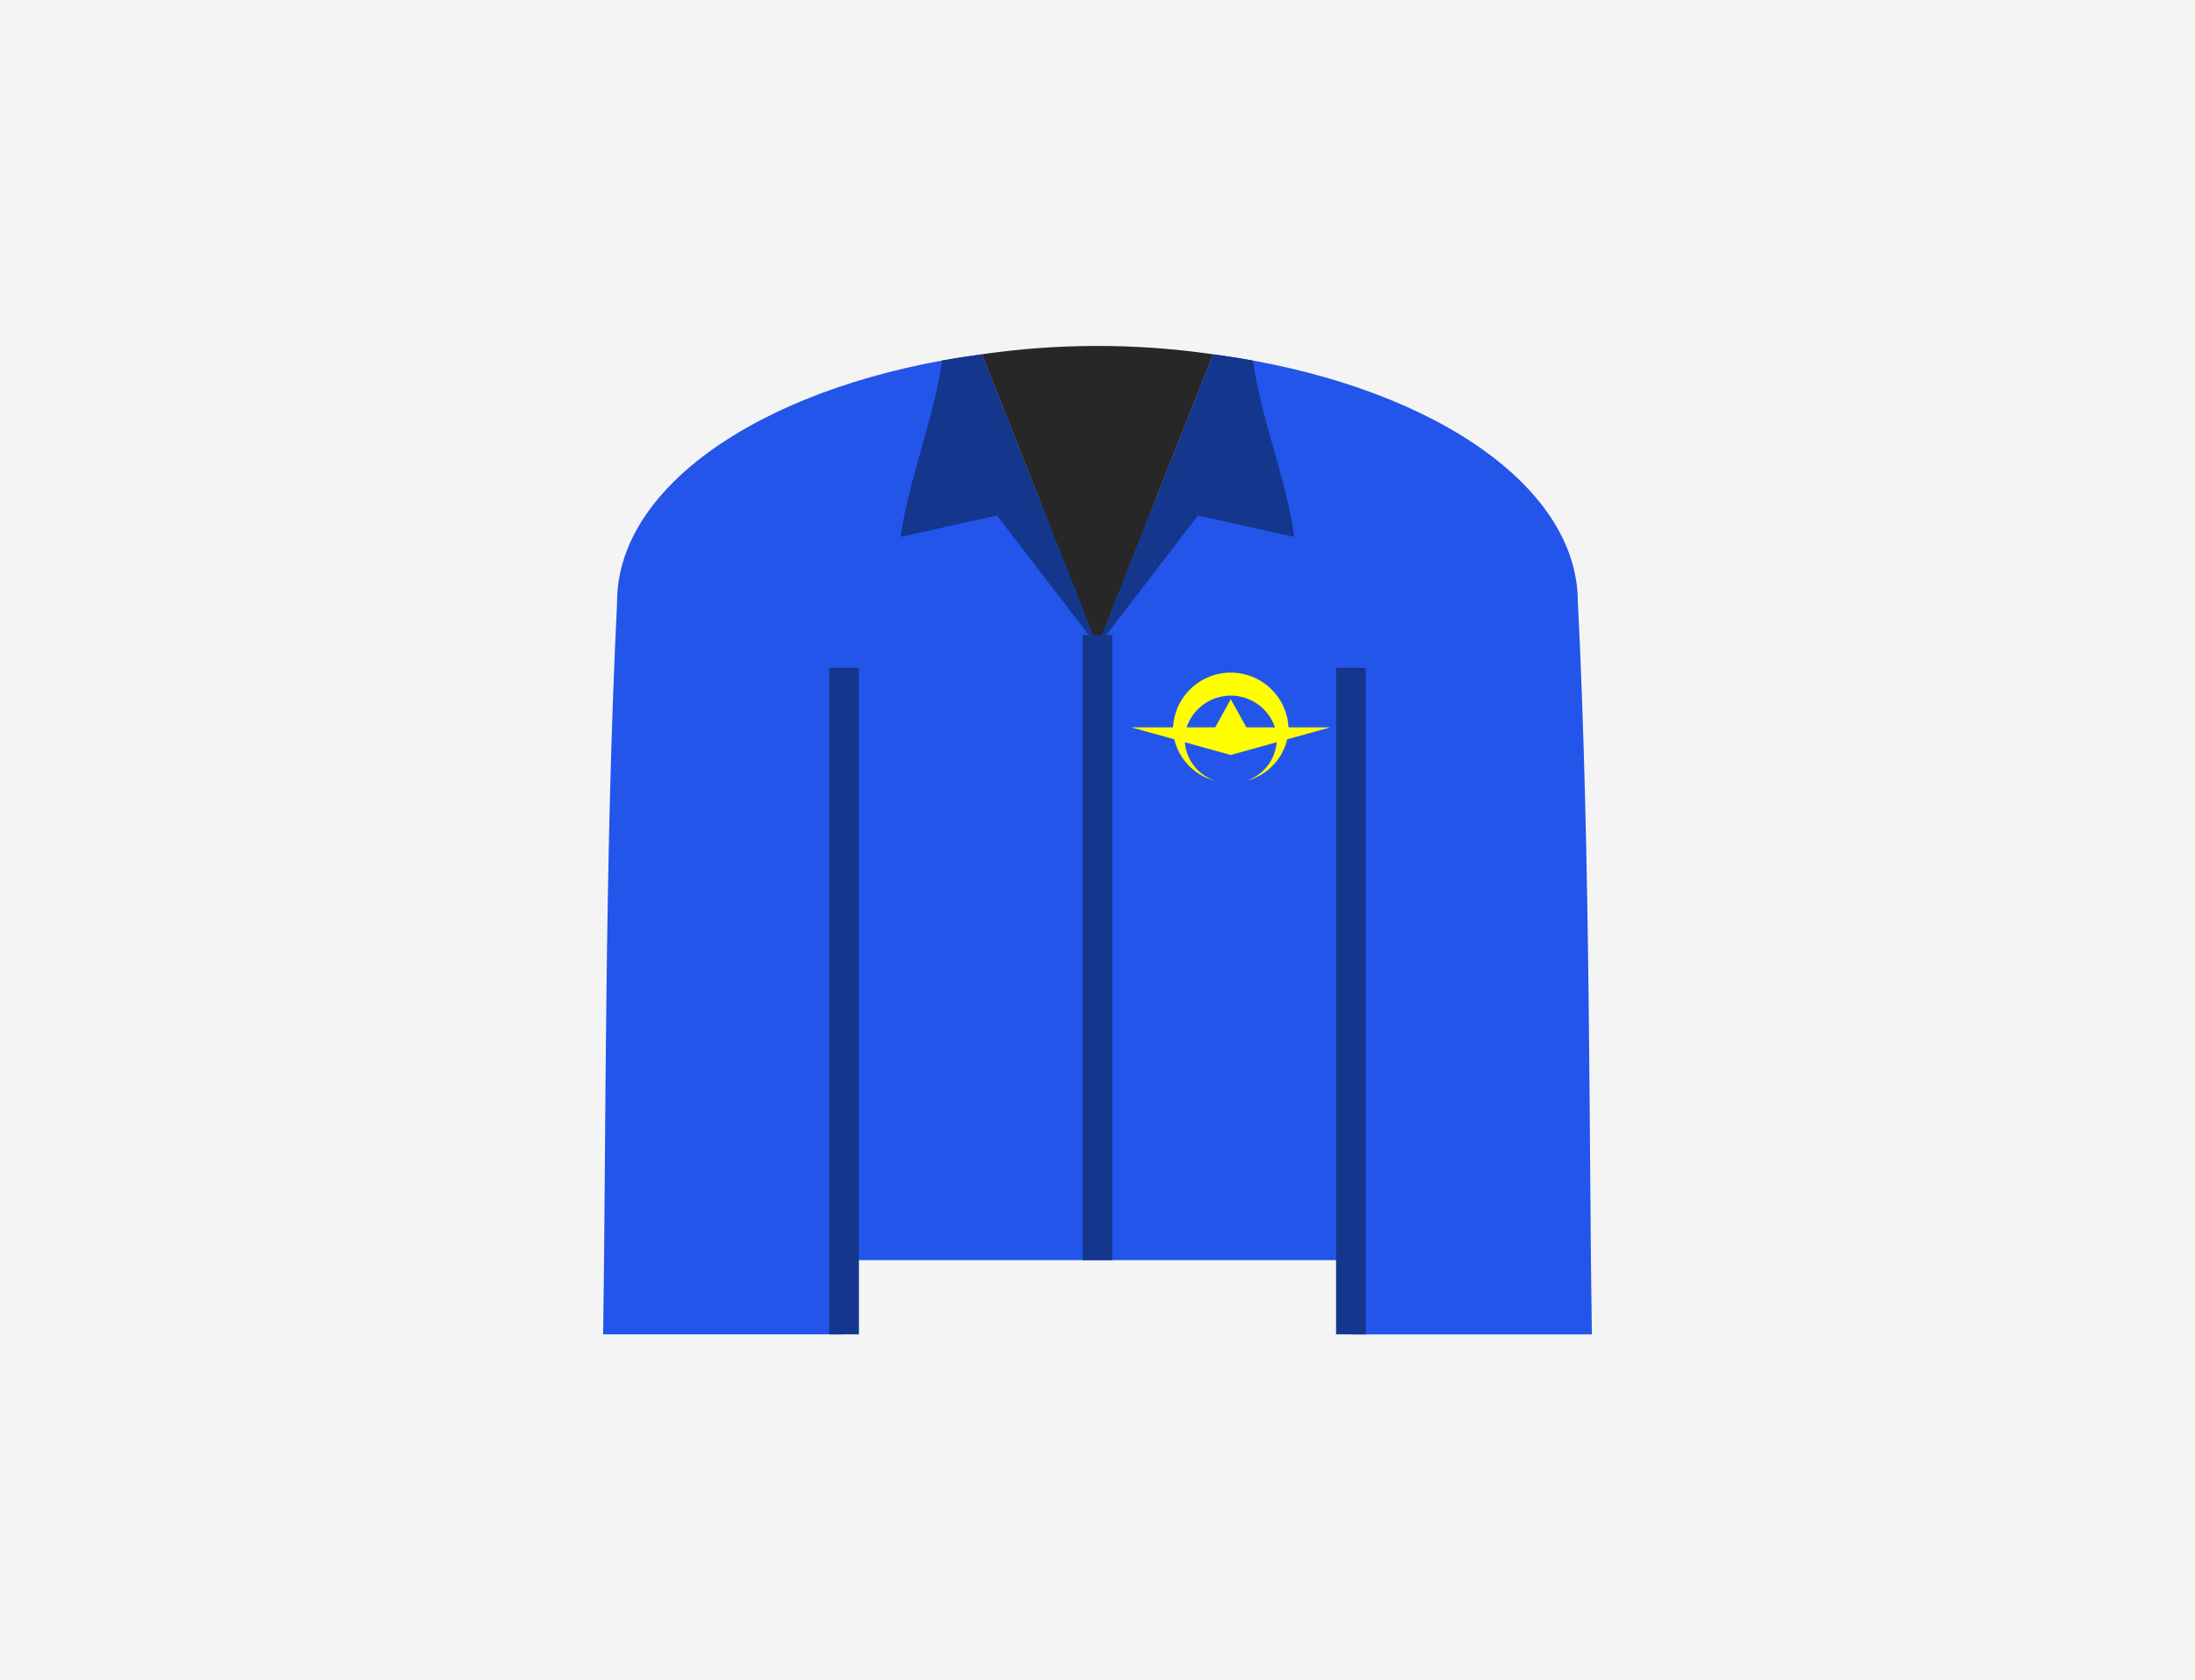 <svg xmlns="http://www.w3.org/2000/svg" xmlns:xlink="http://www.w3.org/1999/xlink" width="222" height="170" viewBox="0 0 222 170">
  <defs>
    <clipPath id="clip-path">
      <rect id="Rectangle_60225" data-name="Rectangle 60225" width="100" height="100" fill="none"/>
    </clipPath>
  </defs>
  <g id="Group_28969" data-name="Group 28969" transform="translate(0 -41)">
    <rect id="Rectangle_60234" data-name="Rectangle 60234" width="222" height="170" transform="translate(0 41)" fill="#f4f4f4"/>
    <g id="Group_28980" data-name="Group 28980" transform="translate(61 76)">
      <g id="Group_28955" data-name="Group 28955" clip-path="url(#clip-path)">
        <path id="Path_85323" data-name="Path 85323" d="M62.253,1.185,50.565,30.734,38.877,1.186c-21.185,2.78-36.9,12.941-36.9,25.055,0,5.987,9.247,3.41,15.416,7.6,9.16,6.231,17.6,18.207,33.166,18.207,17.631,0,25.654-10.948,33.934-18.207,4.682-4.1,14.652-2.715,14.652-7.6,0-12.115-15.71-22.275-36.9-25.056" transform="translate(-0.566 -0.339)" fill="#2355eb"/>
        <path id="Path_85324" data-name="Path 85324" d="M25.57,22.05H89.039L87.974,98.787H26.635Z" transform="translate(-7.306 -6.3)" fill="#2355eb"/>
        <path id="Path_85325" data-name="Path 85325" d="M53.632.844l11.69,29.551L77.012.844a81.414,81.414,0,0,0-23.38,0" transform="translate(-15.323 0)" fill="#272727"/>
        <path id="Path_85326" data-name="Path 85326" d="M105.881,110.362V42.927c7.033,0,15.925-6.656,22.956-6.656,1.3,25.913,1.119,55.389,1.414,74.093Z" transform="translate(-30.252 -10.363)" fill="#2355eb"/>
        <path id="Path_85327" data-name="Path 85327" d="M24.371,110.354V42.919c-7.033,0-15.925-6.657-22.956-6.657C.116,62.175.3,91.652,0,110.355Z" transform="translate(0 -10.361)" fill="#2355eb"/>
        <path id="Path_85328" data-name="Path 85328" d="M81.688,1.181q.958.128,1.95.282,1.064.166,2.081.351c.8,5.831,3.382,12,4.186,17.836l-9.746-2.162L70,30.732Z" transform="translate(-19.999 -0.337)" fill="#14368c"/>
        <line id="Line_1021" data-name="Line 1021" y1="67.435" transform="translate(24.371 32.559)" fill="none" stroke="#14368c" stroke-miterlimit="10" stroke-width="3"/>
        <line id="Line_1022" data-name="Line 1022" y1="67.435" transform="translate(75.629 32.559)" fill="none" stroke="#14368c" stroke-miterlimit="10" stroke-width="3"/>
        <line id="Line_1023" data-name="Line 1023" y1="63.256" transform="translate(49.999 29.231)" fill="none" stroke="#14368c" stroke-miterlimit="10" stroke-width="3"/>
        <path id="Path_85329" data-name="Path 85329" d="M50.345,1.181q-.958.128-1.95.282-1.064.166-2.081.351c-.8,5.831-3.382,12-4.186,17.836l9.746-2.162L62.035,30.732Z" transform="translate(-12.037 -0.337)" fill="#14368c"/>
        <path id="Path_85330" data-name="Path 85330" d="M90.69,51.812a5.846,5.846,0,0,0-11.676,0H74.8l4.34,1.206A5.7,5.7,0,0,0,83.3,57.224a4.482,4.482,0,0,1-3.09-3.909l4.641,1.29,4.641-1.29A4.48,4.48,0,0,1,86.4,57.224a5.7,5.7,0,0,0,4.159-4.206L94.9,51.812Zm-4.263,0-1.576-2.851-1.576,2.851H80.383a4.716,4.716,0,0,1,8.939,0Z" transform="translate(-21.372 -13.224)" fill="#ff0"/>
      </g>
    </g>
  </g>
</svg>
